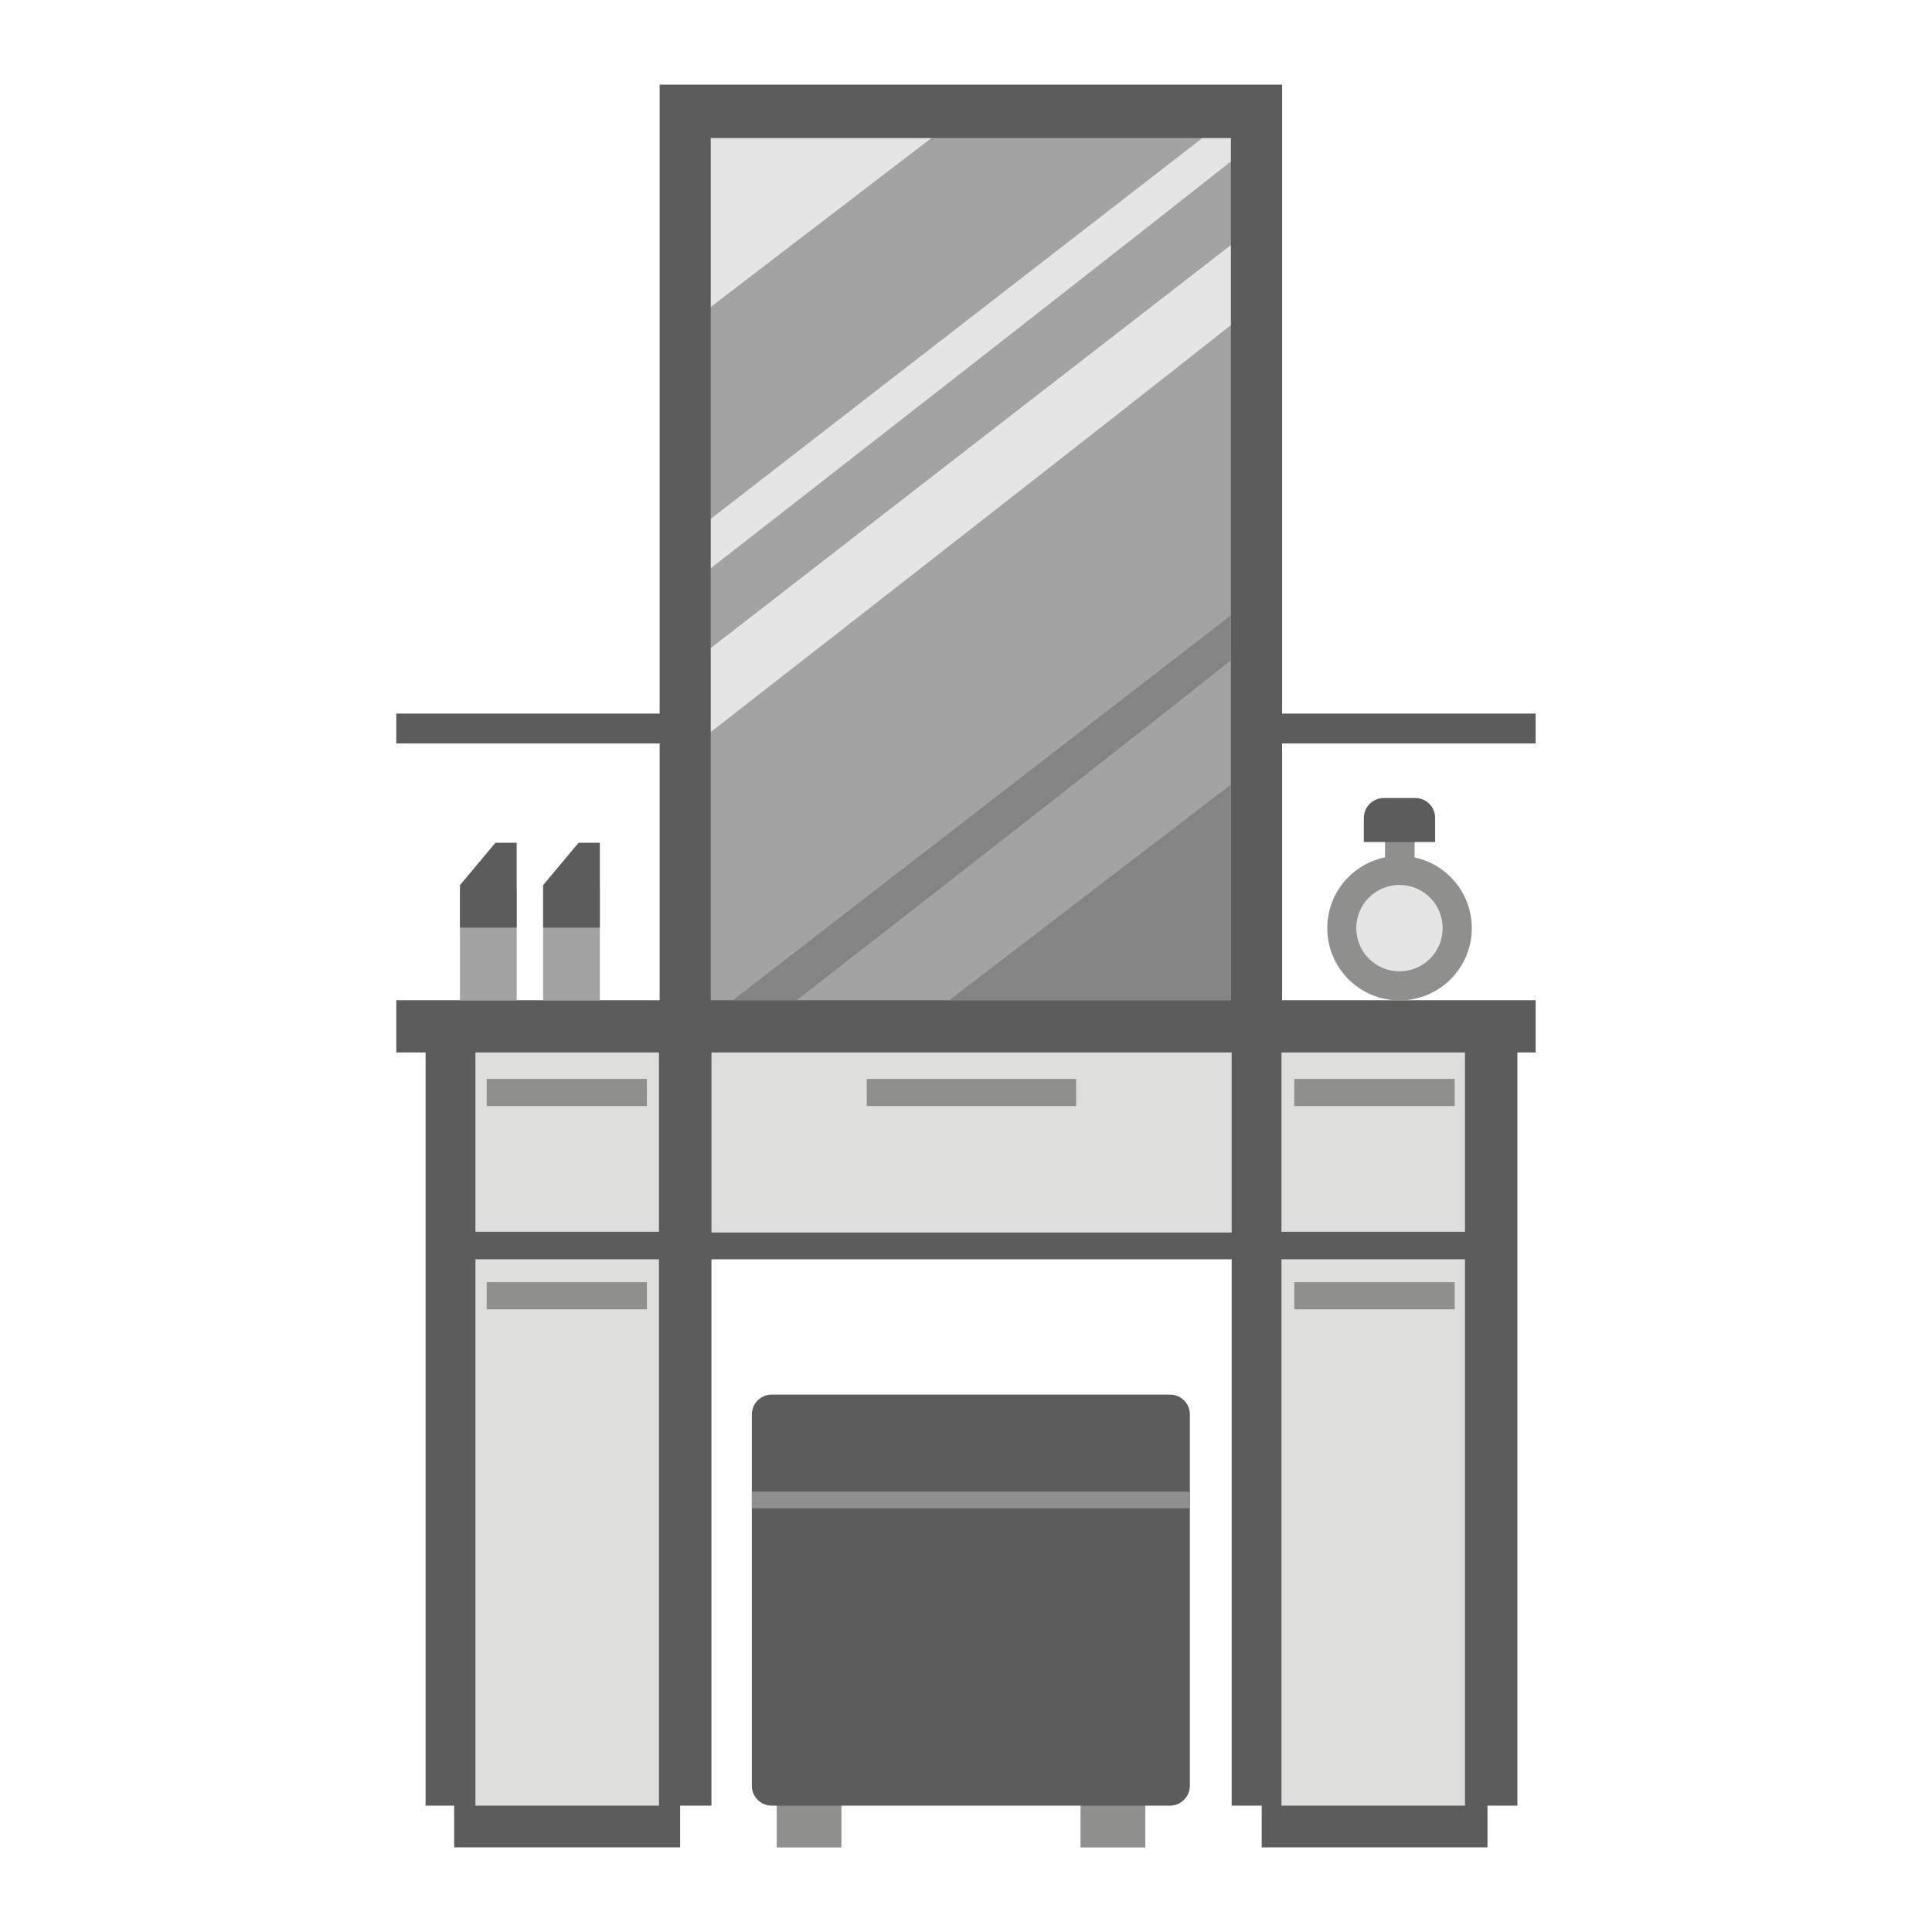 <?xml version="1.0" encoding="utf-8"?>
<!-- Generator: Adobe Illustrator 16.0.0, SVG Export Plug-In . SVG Version: 6.00 Build 0)  -->
<!DOCTYPE svg PUBLIC "-//W3C//DTD SVG 1.1//EN" "http://www.w3.org/Graphics/SVG/1.1/DTD/svg11.dtd">
<svg version="1.1" id="Layer_1" xmlns:x="http://ns.adobe.com/Extensibility/1.0/" xmlns:i="http://ns.adobe.com/AdobeIllustrator/10.0/" xmlns:graph="http://ns.adobe.com/Graphs/1.0/"
	 xmlns="http://www.w3.org/2000/svg" xmlns:xlink="http://www.w3.org/1999/xlink" x="0px" y="0px" width="25px" height="25px"
	 viewBox="0 0 25 25" enable-background="new 0 0 25 25" xml:space="preserve">
<g>
	<g>
		<polygon fill="#5C5C5C" points="19.871,9.62 19.871,9.234 16.59,9.234 16.59,1.095 8.536,1.095 8.536,9.234 5.128,9.234 
			5.128,9.62 8.536,9.62 8.536,12.943 5.128,12.943 5.128,13.619 5.507,13.619 5.507,15.667 5.507,16.295 5.507,23.365 
			5.877,23.365 5.877,23.905 8.801,23.905 8.801,23.365 9.206,23.365 9.206,16.295 15.938,16.295 15.938,23.365 16.326,23.365 
			16.326,23.905 19.248,23.905 19.248,23.365 19.635,23.365 19.635,16.295 19.635,15.667 19.635,13.619 19.871,13.619 
			19.871,12.943 16.59,12.943 16.59,9.62 		"/>
		<rect x="9.206" y="13.619" fill="#DEDEDD" width="6.732" height="2.33"/>
		<rect x="6.152" y="16.295" fill="#DEDEDD" width="2.375" height="7.07"/>
		<rect x="6.152" y="13.619" fill="#DEDEDD" width="2.375" height="2.32"/>
		<rect x="16.582" y="16.295" fill="#DEDEDD" width="2.375" height="7.07"/>
		<rect x="16.582" y="13.619" fill="#DEDEDD" width="2.375" height="2.32"/>
		<rect x="6.298" y="16.591" fill="#8F8F8E" width="2.073" height="0.351"/>
		<rect x="6.298" y="13.961" fill="#8F8F8E" width="2.073" height="0.351"/>
		<rect x="16.748" y="16.591" fill="#8F8F8E" width="2.076" height="0.351"/>
		<rect x="16.748" y="13.961" fill="#8F8F8E" width="2.076" height="0.351"/>
		<rect x="11.216" y="13.961" fill="#8F8F8E" width="2.709" height="0.351"/>
		<g>
			<polygon fill="#A4A3A4" points="12.055,1.787 9.197,3.974 9.197,6.712 15.555,1.787 			"/>
			<path fill="#A4A3A4" d="M9.197,12.943h6.731V4.209c-1.74,1.375-4.995,3.913-6.731,5.265V12.943z"/>
			<path fill="#A4A3A4" d="M9.197,7.354v1.028l6.731-5.215V2.091C14.188,3.466,10.933,6.003,9.197,7.354z"/>
			<path fill="#E5E5E5" d="M15.928,1.787h-0.373L9.197,6.712v0.643c1.736-1.352,4.991-3.889,6.731-5.264V1.787z"/>
			<path fill="#E5E5E5" d="M9.197,9.474c1.736-1.352,4.991-3.89,6.731-5.265V3.168L9.197,8.383V9.474z"/>
			<polygon fill="#E5E5E5" points="9.197,1.787 9.197,3.974 12.055,1.787 			"/>
			<polygon fill="#848484" points="15.928,12.939 15.928,10.153 12.288,12.939 			"/>
			<path fill="#848484" d="M10.314,12.939c1.75-1.361,4.239-3.301,5.614-4.395V7.962l-6.441,4.978H10.314z"/>
		</g>
	</g>
	<g>
		<rect x="10.051" y="23.018" fill="#8F8F8E" width="0.837" height="0.888"/>
		<rect x="13.982" y="23.018" fill="#8F8F8E" width="0.838" height="0.888"/>
		<path fill="#5C5C5C" d="M15.139,23.365H9.986c-0.142,0-0.257-0.115-0.257-0.257v-4.805c0-0.142,0.115-0.257,0.257-0.257h5.153
			c0.143,0,0.258,0.115,0.258,0.257v4.805C15.396,23.25,15.281,23.365,15.139,23.365z"/>
		<rect x="9.729" y="19.302" fill="#8F8F8E" width="5.667" height="0.215"/>
	</g>
	<g>
		<g>
			<rect x="17.922" y="10.61" fill="#8F8F8E" width="0.383" height="0.93"/>
			<circle fill="#8F8F8E" cx="18.11" cy="12.01" r="0.935"/>
			<path fill="#5C5C5C" d="M18.57,10.896v-0.313c0-0.142-0.115-0.257-0.256-0.257h-0.406c-0.143,0-0.26,0.115-0.26,0.257v0.313
				H18.57z"/>
		</g>
		<circle fill="#E5E5E5" cx="18.109" cy="12.01" r="0.559"/>
	</g>
	<g>
		<rect x="5.952" y="11.505" fill="#A4A3A4" width="0.734" height="1.438"/>
		<polygon fill="#5C5C5C" points="5.952,12.003 6.686,12.003 6.686,10.905 6.411,10.905 5.952,11.454 		"/>
		<rect x="7.028" y="11.505" fill="#A4A3A4" width="0.734" height="1.438"/>
		<polygon fill="#5C5C5C" points="7.028,12.003 7.762,12.003 7.762,10.905 7.487,10.905 7.028,11.454 		"/>
	</g>
</g>
</svg>
